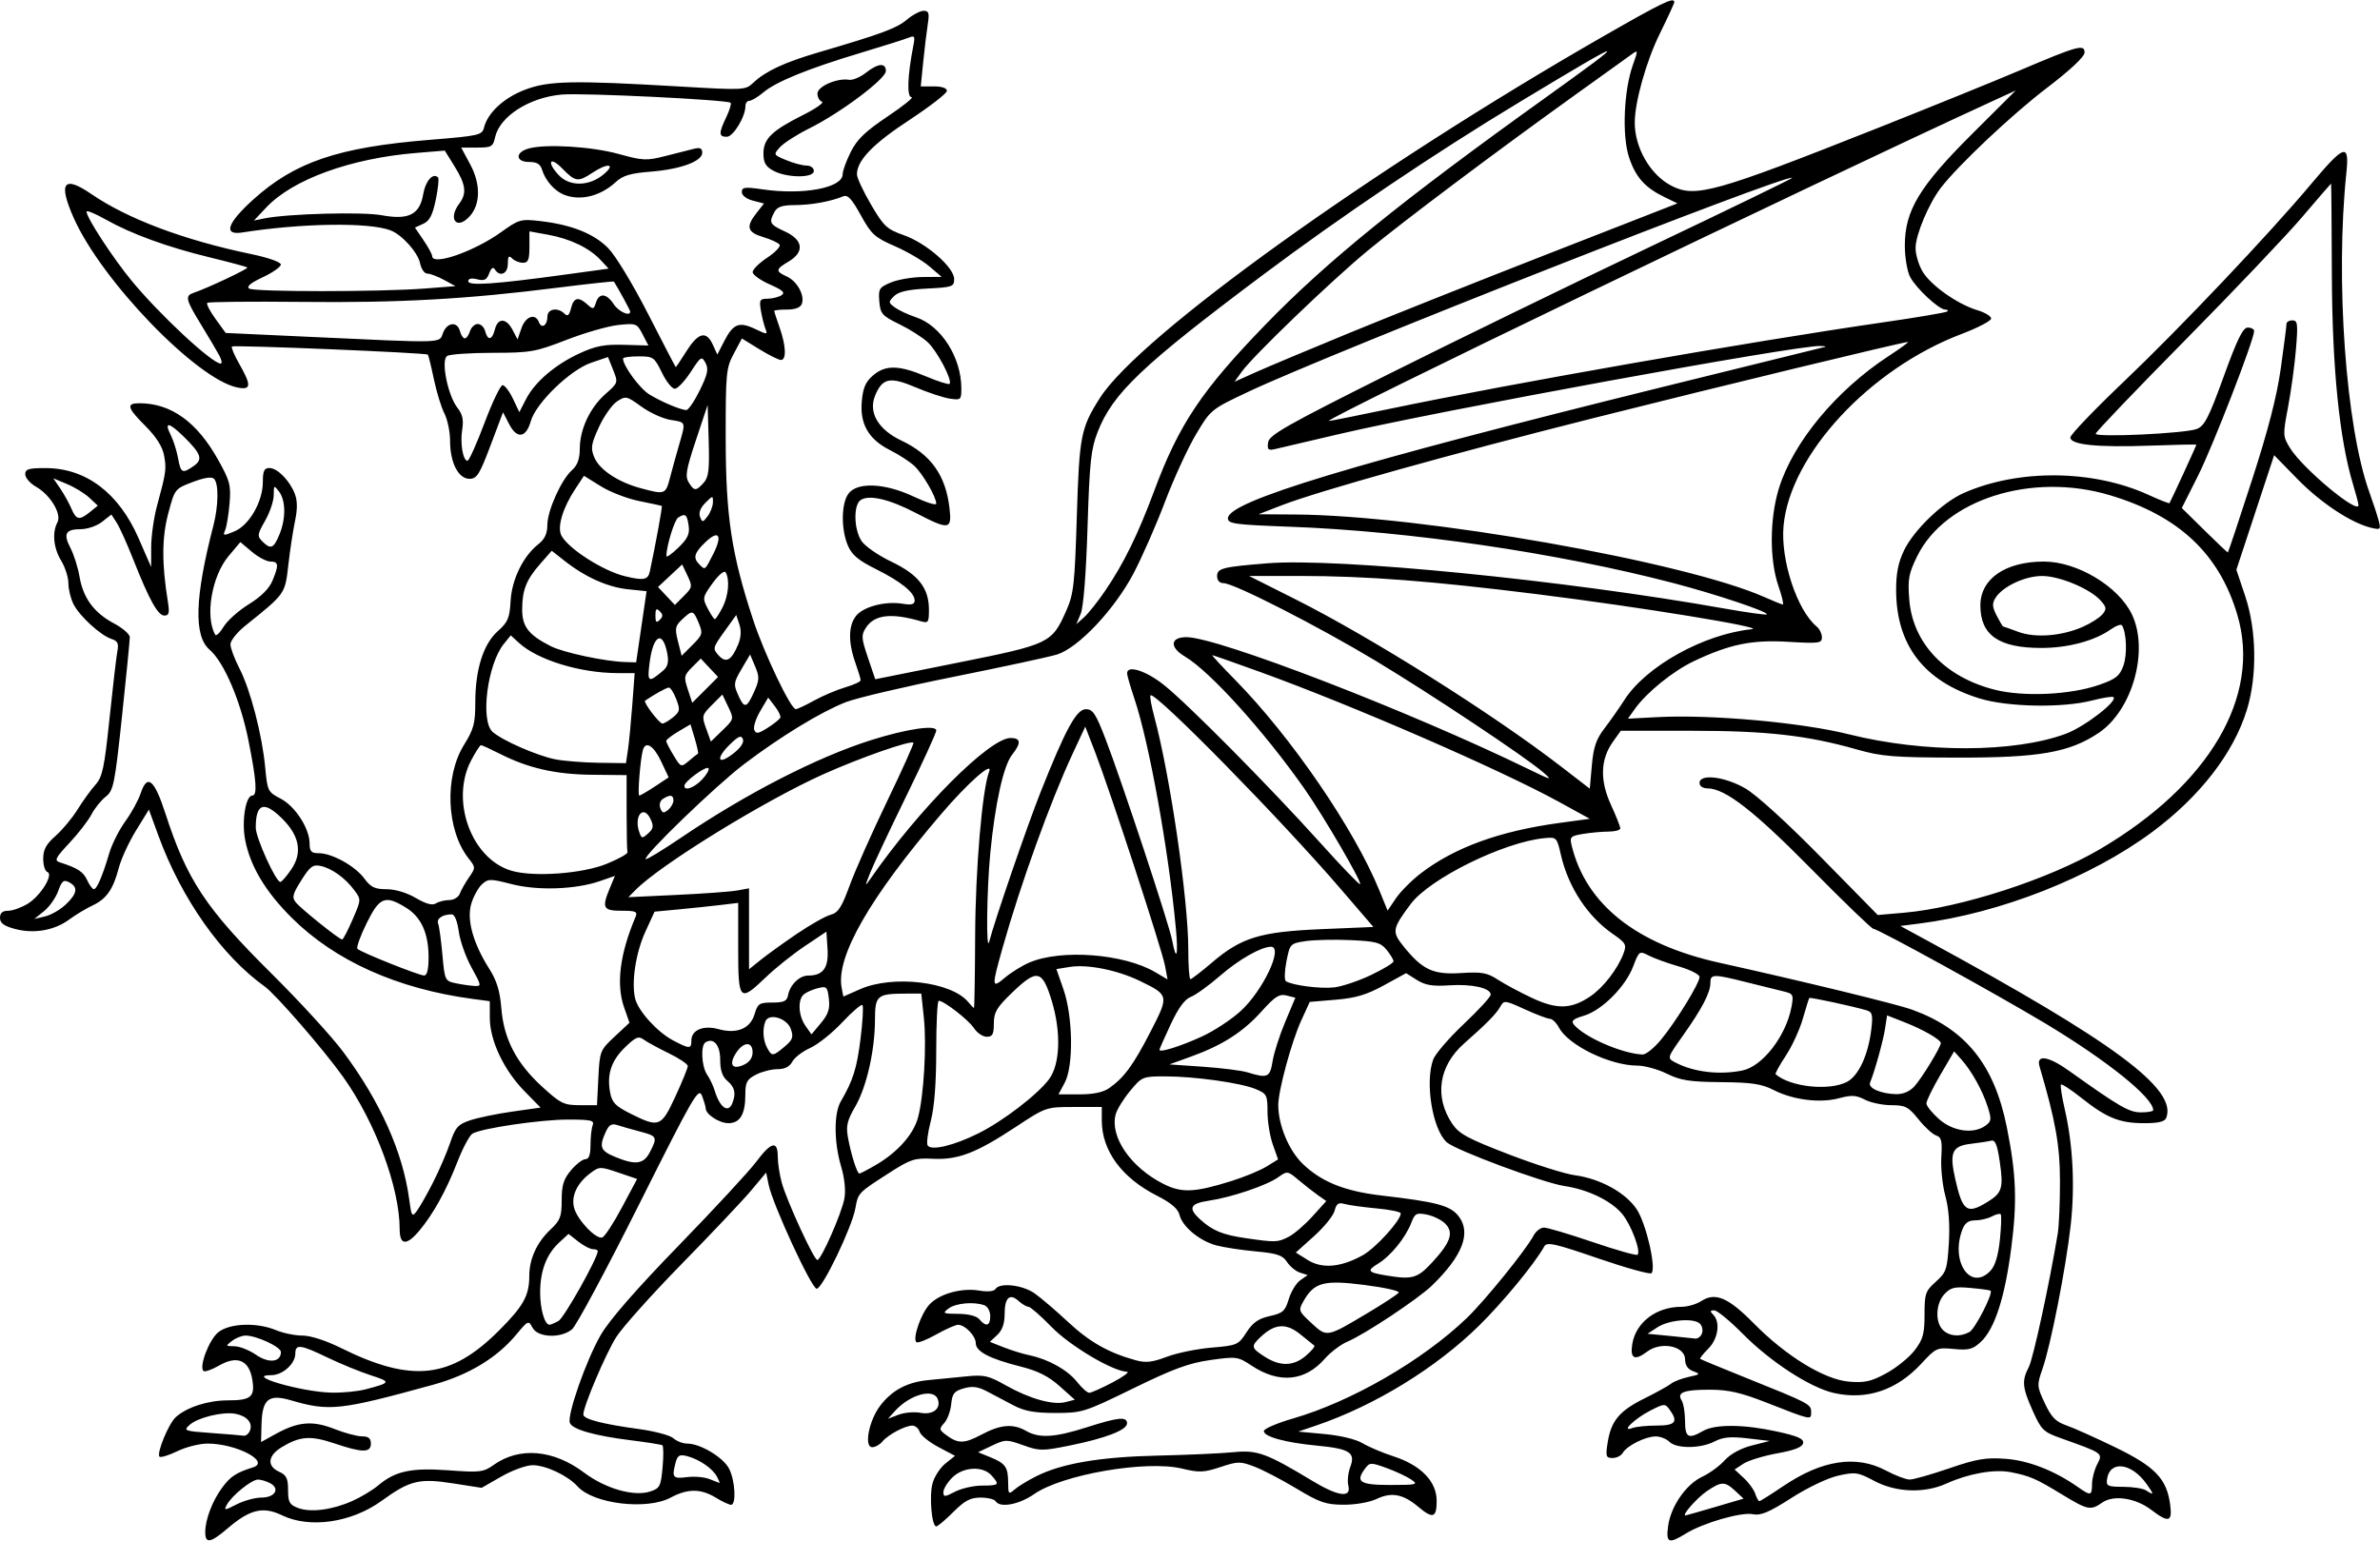 <?xml version="1.0" encoding="UTF-8"?>
<svg version="1.1" viewBox="0 0 620.33 401.67" xmlns="http://www.w3.org/2000/svg">
<path d="m53.493 399.46c0-3.323 1.86-8.215 4.449-11.701 2.136-2.876 3.645-3.864 7.97-5.22 4.705-1.476-4.308-6.212-11.821-6.212-2.068 0-5.604 0.893-7.859 1.984-2.255 1.091-4.349 1.734-4.655 1.429-0.836-0.836 2.361-8.6 4.241-10.301 2.864-2.592 8.387-4.374 13.557-4.374 6.064 0 7.121-0.895 6.387-5.409-0.823-5.065-3.922-6.392-8.616-3.69-1.94 1.116-3.794 1.763-4.121 1.436-1.196-1.196 1.522-8.246 3.902-10.118 2.985-2.348 10.049-2.593 15.011-0.52 1.853 0.774 4.95 1.408 6.882 1.408 2.111 0 6.092 1.279 9.974 3.204 18.551 9.199 28.651 8.096 41.25-4.503 6.413-6.413 7.911-9.117 7.911-14.277 0-4.396 1.983-8.728 5.515-12.05 2.558-2.406 2.931-3.381 2.931-7.67 0-3.917 0.493-5.5 2.43-7.801 1.336-1.588 3.026-2.887 3.754-2.887 0.915 0 1.324-1.137 1.324-3.677 0-2.022 0.256-4.345 0.57-5.162 0.488-1.272-0.434-1.484-6.446-1.484-7.117 0-22.339 2.231-24.865 3.645-0.76 0.425-2.547 3.769-3.972 7.431-2.91 7.48-6.321 13.635-9.939 17.934-3.303 3.925-5.087 3.775-5.087-0.426 0-10.847-6.324-27.891-14.731-39.699-5.028-7.062-17.547-21.501-20.432-23.565-11.239-8.042-21.705-22.884-27.696-39.275l-2.505-6.854-3.355 5.447c-1.845 2.996-3.854 7.347-4.464 9.67-1.489 5.669-3.217 8.159-6.84 9.857-1.667 0.781-4.414 2.437-6.104 3.68-3.886 2.859-9.23 3.78-14.184 2.446-2.855-0.769-3.86-1.518-3.86-2.88 0-1.282 0.641-1.842 2.112-1.844 1.161-2e-3 3.464-0.828 5.116-1.835 3.366-2.052 6.842-7.705 5.097-8.287-0.584-0.195-1.062-1.753-1.062-3.463 0-2.366 0.769-3.784 3.218-5.934 1.77-1.554 4.354-4.659 5.744-6.901 1.389-2.242 3.479-5.132 4.643-6.422 1.831-2.029 2.329-4.374 3.684-17.362 0.862-8.259 1.784-16.14 2.05-17.515 0.379-1.96 0.053-2.636-1.512-3.133-2.798-0.888-8.277-5.874-9.897-9.007-0.748-1.446-1.36-3.907-1.36-5.469 0-1.562-0.843-4.222-1.873-5.912-2.016-3.306-2.418-7.353-0.995-10.012 1.169-2.184-1.82-7.159-5.591-9.304-1.534-0.873-2.793-2.326-2.796-3.23-0.005-1.377 0.867-1.639 5.39-1.622 10.484 0.04 19.008 6.5 24.165 18.315l3.262 7.473 0.011-5.199c0.006-2.86 0.696-7.716 1.532-10.792 2.371-8.721 2.488-9.571 1.813-13.171-0.417-2.225-2.058-4.804-4.799-7.546-4.836-4.836-5.143-5.995-1.584-5.987 8.22 0.017 14.967 4.867 20.477 14.72 3.091 5.527 3.386 6.655 2.986 11.423-0.244 2.91-0.758 6.028-1.143 6.929-0.646 1.515-0.462 1.539 2.45 0.317 3.862-1.621 7.372-7.761 7.372-12.896 0-2.866 0.352-3.606 1.713-3.606 2.087 0 5.323 3.309 6.644 6.795 0.665 1.755 0.673 3.99 0.026 7.039-0.522 2.457-1.306 7.614-1.744 11.461-0.863 7.585-0.741 7.412-11.217 15.817-2.127 1.707-3.868 3.885-3.868 4.84s1.053 3.782 2.34 6.282c2.873 5.579 5.93 17.333 6.72 25.832 0.569 6.124 0.711 6.413 3.977 8.099 3.803 1.963 7.571 7.754 7.594 11.671 0.013 2.134 0.428 2.581 2.399 2.581 3.452 0 9.444 3.326 11.848 6.577 1.7 2.299 2.752 2.808 5.806 2.808 2.256 0 5.266 0.901 7.619 2.279 2.66 1.559 4.318 2.008 5.244 1.422 0.745-0.471 2.318-0.864 3.496-0.872 1.178-8e-3 2.408-0.753 2.733-1.657 0.326-0.903 1.398-2.805 2.383-4.226 1.766-2.549 1.765-2.615-0.095-4.98-5.793-7.364-6.351-21.287-1.185-29.596 2.536-4.079 2.939-5.596 2.939-11.064 0-8.599 2.094-15.226 5.876-18.59 2.621-2.332 3.079-3.411 3.324-7.831 0.313-5.637 3.271-11.703 7.223-14.812 1.665-1.31 2.349-2.761 2.356-4.996 0.011-3.774 3.627-11.831 6.427-14.322 1.427-1.269 2.016-2.903 2.031-5.631 0.027-5.088 2.676-10.697 6.732-14.259 3.259-2.861 3.28-2.928 1.956-6.246l-1.338-3.354-4.389 1.492c-5.465 1.858-14.398 10.509-15.731 15.233-1.236 4.381-3.604 4.709-5.636 0.78l-1.602-3.098-3.269 8.67c-2.841 7.537-3.556 8.67-5.467 8.67-2.899 0-5.062-4.21-5.062-9.854 0-2.374-0.663-5.599-1.474-7.166-0.811-1.567-2.049-5.601-2.753-8.963-0.703-3.362-1.413-6.238-1.576-6.391-0.524-0.491-50.605-2.564-51.055-2.114-0.238 0.238 0.627 2.289 1.923 4.556 3.206 5.608 3.106 6.849-0.494 6.129-10.594-2.119-35.45-27.884-42.687-44.246-4.057-9.173-2.612-11.14 4.567-6.216 9.505 6.519 24.18 12.037 41.697 15.679 4.434 0.922 7.742 2.085 7.742 2.721 0 0.611-2.119 2.104-4.71 3.317-3.192 1.495-4.326 2.449-3.519 2.962 1.4 0.889 34.234 0.874 45.768-0.021l7.977-0.619-3.003-1.634c-1.652-0.899-3.605-1.634-4.34-1.634-0.735 0-1.573-1.182-1.862-2.626-0.577-2.885-4.704-7.496-7.747-8.657-5.596-2.134-23.115-1.877-38.651 0.565-4.979 0.783-3.923-2.411 2.815-8.516 10.882-9.859 22.179-13.694 46.05-15.635 12.95-1.053 13.682-1.219 14.185-3.226 0.967-3.851 5.184-7.74 10.659-9.831 6.168-2.354 12.347-2.485 40.309-0.852 16.868 0.985 17.152 0.97 19.239-1.002 3.154-2.98 8.116-5.295 16.831-7.852 16.534-4.851 20.484-6.311 23.153-8.557 1.518-1.277 3.491-2.322 4.386-2.322 1.352 0 1.534 0.594 1.076 3.519-0.303 1.936-0.838 6.37-1.188 9.854l-0.637 6.335h3.414c2.115 0 3.408 0.447 3.398 1.173-9e-3 0.645-4.444 4.081-9.856 7.635-9.465 6.216-13.589 10.505-13.589 14.132 0 0.881 1.649 4.421 3.666 7.866 3.327 5.685 4.117 6.423 8.549 7.981 5.856 2.059 13.125 8.394 13.125 11.438 0 1.986-0.458 2.147-7.022 2.479-5.037 0.254-7.479 0.811-8.638 1.97-1.529 1.529-1.517 1.688 0.219 2.959 1.009 0.739 3.453 1.878 5.431 2.531 6.572 2.171 11.87 10.434 11.883 18.536 5e-3 3.027-0.116 3.134-3.045 2.689-1.677-0.255-5.688-1.584-8.911-2.954-6.651-2.826-8.618-2.422-10.515 2.159-1.822 4.398 0.788 8.869 6.853 11.742 7.673 3.635 11.512 9.005 12.52 17.516 0.685 5.781-0.036 5.889-8.816 1.324-6.894-3.585-12.134-4.803-14.336-3.333-1.903 1.27-1.772 7.618 0.22 10.658 0.884 1.349 4.385 3.778 7.782 5.399 7.044 3.362 9.799 6.88 9.804 12.522 3e-3 3.32-0.176 3.576-2.108 3.014-7.681-2.238-12.082-1.73-14.296 1.648-1.281 1.955-1.234 2.699 0.494 7.816l1.91 5.655 21.48-4.311c24.059-4.829 24.529-5.054 28.306-13.554 1.934-4.352 2.209-6.803 2.753-24.543 0.647-21.092 1.043-23.119 6.055-30.97 10.324-16.172 70.86-59.649 131.3-94.302 15.314-8.78 18.373-10.251 18.373-8.839 0 0.309-1.697 4.004-3.771 8.212-3.519 7.14-6.505 17.719-6.531 23.136-0.031 6.614 4.049 13.675 9.544 16.517 6.223 3.218 11.339 1.787 53.729-15.025 13.907-5.516 30.657-12.313 37.22-15.106 15.008-6.385 16.814-6.876 16.738-4.553-0.035 1.077-3.797 4.595-9.838 9.198-9.042 6.89-23.056 20.096-27.611 26.02-3.138 4.081-6.584 12.278-6.593 15.686-5e-3 1.746 0.852 4.567 1.905 6.271 2.229 3.606 9.121 8.431 14.23 9.962 1.96 0.587 3.564 1.562 3.564 2.166 0 0.604-3.501 2.428-7.779 4.053-23.887 9.074-44.628 31.449-46.326 49.977-0.815 8.888 3.494 21.994 8.632 26.258 0.751 0.623 1.365 1.892 1.365 2.82 0 1.54-0.76 1.641-8.712 1.167-9.549-0.57-15.286 0.604-24.665 5.044-5.39 2.552-12.314 8.151-15.347 12.41l-1.838 2.581 7.753-0.407c13.932-0.731 37.533 1.396 49.916 4.498 19.511 4.889 43.168 4.815 56.511-0.177 4.839-1.81 13.47-8.443 12.391-9.522-0.256-0.256-2.773 0.134-5.595 0.866-7.665 1.988-22.011 1.727-29.335-0.535-14.445-4.462-21.69-13.852-21.738-28.174-0.015-4.447 0.554-7.294 2.089-10.466 2.564-5.297 10.039-12.484 15.494-14.897 14.308-6.329 33.777-6.134 48.23 0.483 2.874 1.316 5.32 2.28 5.437 2.144 0.258-0.303 7.01-14.984 7.01-15.243 0-0.101-5.447 0.013-12.103 0.253-13.766 0.497-20.743-0.222-20.743-2.138 0-0.704 6.229-7.212 13.843-14.464 14.75-14.049 37.993-38.577 49.004-51.712 8.551-10.2 9.912-10.637 9.106-2.921-2.921 27.951-0.17 66.319 5.979 83.368 1.076 2.983 2.202 6.436 2.502 7.672 0.505 2.079 0.343 2.197-2.17 1.571-5.205-1.297-13.081-6.531-19.094-12.69l-6.054-6.201-9.846 29.877 2.296 6.84c2.985 8.892 3.16 20.878 0.433 29.706-3.474 11.248-12.207 22.537-24.531 31.713-16.008 11.918-39.713 21.265-60.751 23.953l-5.029 0.643 6.906 3.753c48.822 26.533 65.289 38.737 62.406 46.249-0.392 1.02-1.983 1.41-5.762 1.41-6.374 0-9.764-1.358-16.263-6.516-2.751-2.183-5.188-3.784-5.415-3.557-0.227 0.227 0.212 3.114 0.976 6.416 2.151 9.299 2.697 20.124 1.534 30.404-1.266 11.192-5.176 31.086-7.327 37.274-1.492 4.292-1.473 4.567 0.6 8.993 1.698 3.626 2.845 4.809 5.571 5.75 1.888 0.652 7.656 3.237 12.817 5.745 10.381 5.045 13.379 8.174 14.282 14.912 0.612 4.564-0.384 4.844-4.925 1.381-4.08-3.112-9.82-3.968-12.766-1.905-3.036 2.126-3.781 1.979-10.417-2.06-6.913-4.207-8.388-4.852-13.39-5.85-4.274-0.853-11.041 0.335-16.795 2.948-5.746 2.61-13.145 2.347-18.808-0.668-4.293-2.285-4.954-2.383-9.412-1.385-2.743 0.614-7.968 3.106-12.211 5.824-5.842 3.743-7.973 4.64-10.04 4.227-3.027-0.605-12.937 2.255-17.455 5.038-4.506 2.776-5.23 2.475-4.639-1.928 0.689-5.136 4.667-10.9 8.883-12.868 1.897-0.886 4.536-2.814 5.863-4.285 1.496-1.658 4.184-3.126 7.074-3.864l4.661-1.189-5.758-0.674c-4.437-0.519-6.418-0.333-8.634 0.814-3.637 1.881-9.907 1.923-11.751 0.08-0.774-0.774-2.388-1.405-3.586-1.402-2.654 8e-3 -7.533 2.448-8.559 4.283-0.413 0.738-1.612 1.342-2.664 1.342-1.722 0-1.851-0.397-1.291-3.989 0.887-5.685 3.043-8.287 9.536-11.507 3.134-1.554 6.286-3.3 7.003-3.88 0.717-0.58 2.782-1.371 4.589-1.758 3.032-0.65 3.122-0.764 1.173-1.486-1.395-0.516-2.112-1.555-2.112-3.058 0-3.521-6.249-4.806-9.909-2.037-3.235 2.447-4.475 1.817-3.862-1.964 0.923-5.689 6.259-9.738 12.835-9.738 1.583 0 3.902-0.671 5.154-1.491 3.634-2.381 7.018-0.944 13.677 5.809 8.431 8.549 18.421 14.664 24.825 15.196 4.123 0.342 5.765-0.028 9.746-2.195 2.634-1.433 5.948-4.122 7.365-5.974 2.184-2.854 2.577-4.274 2.577-9.309 0-5.473 0.232-6.148 2.942-8.571 2.721-2.433 2.976-3.185 3.393-10.013 0.297-4.866-0.015-9.083-0.914-12.368-0.751-2.742-1.222-7.287-1.047-10.101 0.263-4.231 0.032-5.207-1.333-5.639-0.908-0.287-2.985-2.182-4.615-4.211-2.636-3.28-3.419-3.688-7.076-3.688-2.262 0-5.366-0.648-6.897-1.44-2.28-1.179-3.499-1.247-6.734-0.376-4.947 1.332-11.985 0.452-17.037-2.131-3.142-1.606-5.67-1.986-13.706-2.061-8.203-0.076-10.572-0.445-14.139-2.203-2.357-1.161-5.826-2.112-7.71-2.112-7.065 0-17.926-5.262-20.399-9.885-0.682-1.274-1.75-2.316-2.375-2.316-0.625 0-3.566-1.113-6.537-2.473-5.204-2.382-5.438-2.408-6.385-0.704-1.038 1.866-3.545 4.42-9.444 9.618-6.629 5.842-7.817 13.907-3.084 20.931 1.771 2.628 4.046 3.86 14.682 7.949 6.922 2.662 14.673 5.116 17.225 5.455 6.627 0.879 13.303 4.549 16.178 8.894 2.453 3.706 5.142 15.351 3.845 16.648-0.376 0.376-6.637-1.362-13.914-3.862-11.32-3.889-13.345-4.34-14.027-3.122-2.534 4.528-10.609 14.347-16.921 20.576-11.233 11.084-27.261 20.924-42.546 26.12l-4.666 1.586 6.936 0.645c4.055 0.377 8.137 1.367 9.827 2.385 1.591 0.957 5.215 2.493 8.053 3.412 7.156 2.318 11.262 6.549 11.262 11.604 0 4.47-0.977 4.771-4.864 1.501-3.879-3.264-6.92-3.831-10.752-2.003-1.835 0.875-5.523 1.528-8.582 1.519-4.672-0.014-6.264-0.557-12.34-4.211-3.837-2.308-8.766-4.879-10.954-5.715-3.697-1.412-4.324-1.405-8.874 0.107-4.305 1.43-5.514 1.478-10.024 0.396-9.325-2.237-31.158 1.531-38.513 6.646-3.97 2.761-8.935 3.676-10.061 1.855-0.319-0.516-2.083-0.938-3.92-0.938-2.645 0-4.121 0.781-7.094 3.754-2.065 2.065-4.069 3.754-4.454 3.754-1.206 0-1.87-8.072-0.933-11.34 0.492-1.715 2.004-4.003 3.361-5.085l2.467-1.967-4.342-2.3c-2.388-1.265-4.578-3.039-4.865-3.942-0.288-0.903-1.149-1.642-1.914-1.642-1.888 0-6.321 2.36-7.816 4.161-0.671 0.808-1.857 1.47-2.636 1.47-2.213 0-0.879-6.95 2.079-10.829 3.093-4.055 7.086-6.165 12.634-6.676 2.362-0.217 6.705-0.642 9.65-0.943 4.779-0.489 5.899-0.241 10.408 2.304 6.21 3.505 12.311 5.227 15.567 4.394l2.455-0.628-3.978-3.549c-2.905-2.592-5.66-3.971-10.219-5.117-7.971-2.002-11.612-3.9-11.612-6.052 0-1.91-2.792-4.814-4.628-4.814-0.658 0-3.24 1.149-5.74 2.554-2.499 1.405-4.809 2.289-5.134 1.965-1.016-1.016 1.25-7.498 3.436-9.824 2.625-2.794 8.384-4.391 13.014-3.609 2.155 0.364 3.796 0.205 4.173-0.405 1.081-1.75 7.007-1.108 10.168 1.1 1.657 1.158 5.614 4.535 8.794 7.505 5.567 5.2 10.515 8 17.588 9.953 2.646 0.73 4.317 0.547 8.101-0.891 2.622-0.996 7.879-2.075 11.681-2.396 6.665-0.563 6.992-0.706 9.097-3.972 1.662-2.578 3.112-3.594 6.071-4.251 3.418-0.759 4.016-1.293 4.955-4.424 0.587-1.958 1.936-4.169 2.998-4.913l1.931-1.353-1.984-0.63c-1.091-0.346-2.615-1.593-3.387-2.772-1.166-1.78-2.55-2.249-8.187-2.772-3.731-0.346-8.348-1.051-10.26-1.565-4.36-1.173-8.806-4.849-9.576-7.917-0.415-1.652-2.175-3.151-5.968-5.079-9.115-4.635-14.293-11.709-14.297-19.533l-2e-3 -3.549h-7.271c-7.254 0-7.29 0.012-15.248 5.257-10.281 6.775-14.977 8.57-21.556 8.24-4.708-0.236-5.758 0.104-11.291 3.66-8.195 5.267-8.118 5.186-8.868 9.282-0.922 5.035-8.586 20.958-10.077 20.937-1.338-0.019-11.447-21.906-12.516-27.096l-0.655-3.183-3.839 4.59c-2.112 2.525-10.249 11.136-18.084 19.137-7.835 8.001-15.566 16.64-17.18 19.199-2.731 4.329-8.552 18.045-8.552 20.151 0 1.187 5.024 2.498 14.489 3.78 4.098 0.555 8.143 1.636 8.989 2.402 0.846 0.766 2.472 1.393 3.614 1.393 3.403 0 9.368 3.576 10.896 6.532 1.59 3.074 1.934 9.422 0.511 9.422-0.504 0-2.299-0.843-3.989-1.873-3.898-2.377-7.314-2.378-11.743-4e-3 -6.21 3.328-20.126 1.661-24.257-2.906-2.578-2.851-8.274-5.54-11.733-5.54-1.635 0-5.293 1.327-8.128 2.949l-5.154 2.949-7.629-1.185c-8.651-1.344-11.109-0.734-18.438 4.576-7.856 5.691-18.724 7.271-25.951 3.773-4.937-2.39-8.373-1.568-14.165 3.39-4.467 3.824-5.853 4.072-5.853 1.051zm393.57-6.606 7.385-2.169-2.165-2.017c-2.72-2.534-3.609-2.522-7.442 0.094-2.59 1.768-6.659 6.418-5.511 6.298 0.192-0.02 3.672-1.013 7.734-2.206zm-378.92-2.45c3.523 0 4.933-2.317 2.275-3.74-0.979-0.524-2.409-0.953-3.178-0.953-1.656 0-6.839 4.193-8.103 6.555-0.829 1.549-0.657 1.542 2.566-0.101 1.9-0.969 4.798-1.761 6.44-1.761zm23.635 0.915c2.258-0.999 5.327-2.844 6.82-4.1 4.453-3.747 8.613-4.633 18.395-3.914 8.098 0.594 9.012 0.484 11.664-1.404 6.706-4.775 15.559-4.029 23.564 1.986 5.613 4.217 13.037 6.332 17.285 4.923 2.478-0.822 2.75-1.359 3.195-6.3 0.268-2.971 0.239-5.554-0.063-5.741s-4.035-0.777-8.294-1.311c-9.457-1.186-15.155-2.816-15.81-4.523-0.776-2.022 4.28-16.418 8.053-22.933 2.25-3.885 9.229-11.891 20.32-23.311 9.291-9.567 18.371-19.375 20.177-21.797 3.898-5.226 5.629-5.659 5.636-1.411 3e-3 1.677 0.467 4.739 1.031 6.804 1.296 4.742 8.398 20.177 9.284 20.177 1 0 6.36-12.189 7.057-16.048 0.376-2.08 0.039-5.301-0.876-8.382-1.851-6.232-1.891-13.775-0.089-16.863 3.224-5.526 4.206-8.642 5.171-16.406 0.562-4.524 0.783-8.464 0.492-8.756s-2.665 1.743-5.273 4.521c-2.608 2.778-6.366 5.778-8.35 6.667-1.984 0.888-4.079 2.496-4.655 3.572-0.706 1.319-1.969 1.957-3.876 1.957-1.556 0-4.075 0.644-5.598 1.432-2.373 1.227-2.769 1.974-2.769 5.223 0 5.104-1.38 7.422-4.417 7.422-2.368 0-5.906-2.3-5.906-3.838 0-0.403-0.433-1.872-0.963-3.265-0.893-2.349-2.093-0.28-16.432 28.328-8.508 16.974-16.356 31.6-17.441 32.504-2.906 2.421-8.911 2.193-10.293-0.389-1.062-1.985-1.159-1.945-4.216 1.735-5.081 6.117-12.426 10.56-21.662 13.102-24.384 6.711-27.069 7.005-37.157 4.06-5.778-1.687-7.443-0.307-7.617 6.314l-0.12 4.583 3.754-2.079c5.862-3.247 9.654-3.581 15.317-1.349 2.712 1.069 5.97 1.943 7.242 1.943 1.686 0 2.312 0.508 2.312 1.877 0 2.433-2.196 2.422-9.53-0.049-6.205-2.09-8.979-1.887-13.735 1.005-3.606 2.193-3.89 4.912-0.666 6.381 1.925 0.877 2.346 1.733 2.346 4.765 0 3.167 0.369 3.837 2.581 4.68 3.272 1.248 8.844 0.541 14.114-1.79zm372.98-3.868c10.083-6.848 19.058-8.215 26.815-4.086 2.424 1.29 5.205 2.346 6.18 2.346 0.975 0 5.609-1.317 10.298-2.927 7.157-2.457 9.509-2.856 14.658-2.485 6.02 0.434 12.834 3.099 18.947 7.409 3.273 2.308 3.608 2.232 3.615-0.824 3e-3 -1.419 0.614-3.746 1.357-5.17 1.514-2.901 1.609-2.833-9.52-6.799-4.498-1.603-5.058-2.148-7.273-7.084-2.755-6.139-2.912-7.863-1.042-11.448 1.131-2.169 5.391-21.816 7.543-34.797 0.328-1.976 0.59-8.1 0.583-13.608-0.012-9.384-1.152-15.793-5.327-29.958-0.947-3.212 2.273-2.734 7.706 1.143 13.162 9.393 15.639 10.823 18.744 10.823 1.748 0 3.178-0.252 3.178-0.559 0-3.291-11.993-12.938-28.154-22.647-12.694-7.626-43.633-24.657-44.792-24.657-0.442 0-7.684-6.98-16.095-15.512-14.975-15.192-22.52-21.061-27.096-21.08-1.247-6e-3 -2.112-0.585-2.112-1.417 0-2.46 6.501-1.698 11.89 1.392 2.905 1.666 10.813 8.851 19.708 17.907l14.857 15.125 6.889-0.601c14.716-1.284 37.664-8.722 50.934-16.511 28.566-16.766 42.155-39.839 35.934-61.016-4.697-15.99-15.224-25.908-33.226-31.303-20.377-6.107-42.997 1.059-50.271 15.925-2.209 4.515-2.473 5.973-2.045 11.301 0.911 11.353 9.306 20.197 22.284 23.477 7.556 1.909 19.738 1.34 27.216-1.271 4.355-1.521 5.341-2.304 6.312-5.007 1.029-2.867 0.832-8.553-0.363-10.487-0.247-0.4-1.582 0.074-2.965 1.055-4.185 2.967-11.131 4.82-18.063 4.82-11.097 0-15.891-3.341-15.891-11.074 0-6.945 6.483-11.431 16.54-11.445 8.652-0.012 19.395 6.411 22.927 13.708 4.563 9.426 0.191 25.065-8.66 30.981-7.62 5.093-15.477 6.459-36.907 6.416-16.454-0.033-19.666-0.293-26.033-2.106-12.966-3.692-23.498-4.887-43.116-4.891l-18.471-4e-3 -2.066 2.901c-3.248 4.561-3.421 10.02-0.52 16.358 1.352 2.953 2.458 5.74 2.458 6.193s-1.373 0.83-3.05 0.835c-1.677 6e-3 -4.664 0.277-6.638 0.603-3.301 0.545-3.54 0.788-2.991 3.04 3.74 15.349 16.845 25.749 38.487 30.545 21.607 4.788 46.149 10.762 50.178 12.214 14.001 5.045 21.473 14.3 24.759 30.667 2.465 12.275 2.724 19.431 1.146 31.564-1.681 12.919-4.327 21.058-7.938 24.411-2.083 1.934-3.138 2.211-7.009 1.841-4.403-0.421-4.686-0.295-8.404 3.738-6.458 7.006-14.288 9.655-22.86 7.734-6.145-1.377-16.537-8.121-23.746-15.409-3.34-3.377-6.698-6.14-7.461-6.14-1.079 0-1.138 0.25-0.262 1.126 1.929 1.929 1.3 6.293-1.277 8.87-1.322 1.322-2.272 2.519-2.112 2.661 0.16 0.142 5.57 2.379 12.022 4.972 16.528 6.642 16.893 6.834 16.893 8.909 0 2.125 0.252 2.179-11.731-2.518-6.552-2.568-9.814-3.315-14.546-3.328-6.872-0.019-8.797 0.701-7.473 2.795 0.481 0.761 0.881 3.178 0.889 5.372 0.016 4.348 0.833 4.795 4.707 2.581 3.153-1.802 10.622-1.743 19.251 0.153 5.471 1.202 7.039 1.901 6.82 3.04-0.198 1.03-2.252 1.835-6.758 2.652-3.56 0.645-7.515 1.856-8.788 2.69l-2.315 1.517 2.392 2.218c1.315 1.22 2.664 3.076 2.997 4.124s0.811 1.906 1.062 1.906c0.252 0 3.036-1.751 6.187-3.891zm-208.78-0.171c4.454-6e-3 4.65-0.221 2.435-2.668-2.287-2.527-7.4-2.233-10.22 0.587-1.267 1.267-2.304 2.967-2.304 3.778 0 1.318 0.324 1.306 3.05-0.109 1.677-0.871 4.845-1.586 7.039-1.588zm14.057-2.407c6.71-3.373 16.62-5.064 31.694-5.408 7.742-0.176 16.641-0.578 19.775-0.892 6.2-0.622 8.544 0.234 20.683 7.554 6.613 3.987 10.06 4.431 9.247 1.189-0.297-1.181-0.069-3.386 0.507-4.899 1.424-3.745-0.14-4.745-8.7-5.56-8.207-0.781-13.827-2.322-13.827-3.79 0-0.596 3.41-2.069 7.578-3.274 15.218-4.397 33.791-15.128 45.301-26.174 4.723-4.532 15.476-17.81 17.405-21.491 0.609-1.161 1.831-2.112 2.717-2.112s6.625 1.707 12.754 3.793c6.129 2.086 11.369 3.567 11.645 3.291 0.932-0.932-1.708-7.917-4.041-10.689-2.876-3.418-8.929-6.329-15.036-7.232-5.424-0.802-28.314-9.315-30.639-11.395-3.719-3.327-5.736-15.597-3.547-21.58 0.531-1.453 4.121-5.619 7.977-9.258s7.011-7.082 7.011-7.651c0-1.733-4.853-2.826-10.792-2.431-4.366 0.29-6.263-0.024-8.446-1.398l-2.815-1.773-5.798 3.179c-4.481 2.457-7.332 3.308-12.554 3.746l-6.756 0.566-2.227 4.865c-2.514 5.492-5.981 18.267-5.981 22.038 0 5.156 2.732 11.758 6.306 15.241 4.879 4.754 10.98 7.215 20.669 8.338 14.29 1.656 17.846 2.605 19.996 5.338 3.402 4.326 1.109 10.354-6.891 18.11-3.592 3.483-17.572 12.766-22.029 14.628-1.739 0.726-4.421 2.756-5.961 4.509-5.155 5.871-11.884 6.491-19.041 1.754-3.577-2.367-3.925-2.414-10.724-1.46-5.6 0.786-9.688 2.287-20.132 7.394-12.705 6.212-13.324 6.408-20.261 6.408-5.454 0-8.049-0.469-10.91-1.972-2.065-1.085-5.165-2.718-6.889-3.631-2.388-1.263-3.842-1.457-6.1-0.814-2.497 0.711-3.013 1.359-3.273 4.1-0.169 1.79-0.98 4.001-1.801 4.912-1.372 1.522-1.347 1.769 0.308 3.025 3.222 2.447 4.804 2.453 9.343 0.04 5.022-2.67 8.252-2.938 11.697-0.968 3.407 1.948 7.428 1.71 15.684-0.926 8.371-2.673 10.594-2.894 10.594-1.052 0 1.727-5.543 3.87-14.926 5.771-7.159 1.45-7.909 1.446-12.137-0.074-4.306-1.548-4.668-1.544-8.136 0.102l-3.629 1.722 3.225 1.314c3.936 1.603 4.6 2.562 4.619 6.663 0.013 2.967 0.132 3.092 1.657 1.752 0.903-0.794 3.428-2.341 5.61-3.439zm289.45 1.977c-3.931-5.521-9.562-6.22-10.297-1.278-0.271 1.823 0.132 2.017 4.223 2.03 2.488 8e-3 5.157 0.424 5.931 0.924 2.143 1.385 2.163 1.16 0.143-1.676zm-191.65-1.139c-1.13-0.774-4.007-2.122-6.393-2.995-4.009-1.467-4.427-1.471-5.511-0.055-2.781 3.633-1.597 4.458 6.393 4.458 7.013 0 7.416-0.103 5.511-1.408zm-180.99-0.806c-1.134-2.119-4.685-4.534-7.823-5.322-1.879-0.472-2.427-0.169-2.9 1.6-1.07 3.995-0.788 4.372 2.91 3.894 1.936-0.25 4.575-0.026 5.865 0.499 1.29 0.525 2.467 0.981 2.614 1.014 0.147 0.033-0.152-0.725-0.666-1.685zm-121.69-11.983c0.765-1.994-0.784-3.782-3.771-4.353-3.269-0.625-9.813 0.954-11.957 2.884-1.677 1.51-1.401 1.614 5.617 2.12 4.059 0.292 7.863 0.609 8.453 0.704 0.59 0.095 1.336-0.515 1.659-1.355zm366.64-1.289c4.903 0 5.698-0.977 3.378-4.149-1.188-1.624-1.39-1.615-4.99 0.221-4.123 2.104-7.908 5.768-4.723 4.573 0.946-0.355 3.796-0.645 6.335-0.645zm-191.9-3.329c3.302 0.62 5.468-1.103 4.513-3.591-1.104-2.876-7.274-1.148-11.135 3.119l-1.83 2.022 2.761-1.05c1.518-0.577 4.079-0.802 5.691-0.5zm-144.62-6.112c6.647-1.743 6.722-1.939 1.408-3.656-2.839-0.917-7.907-2.991-11.262-4.608-7.138-3.44-8.446-3.605-8.446-1.065 0 2.657-3.304 5.631-6.256 5.631-7.207 0 7.778 4.365 15.641 4.556 2.839 0.069 6.851-0.318 8.915-0.859zm194.73-1.821c2.839-1.5 4.516-2.747 3.727-2.771-3.708-0.114-14.826-6.718-19.65-11.67-2.821-2.897-5.533-5.267-6.026-5.267s-1.642-0.675-2.554-1.5c-2.331-2.109-3.652-0.881-3.652 3.395 0 2.483-0.619 4.239-1.924 5.455l-1.924 1.793 3.567 1.414c1.962 0.778 5.045 1.728 6.851 2.112 4.936 1.049 9.867 3.829 12.339 6.957 1.214 1.536 2.63 2.797 3.146 2.801 0.516 4e-3 3.261-1.219 6.1-2.719zm-216.79-7.908c0-1.337-6.351-4.292-9.224-4.292-0.923 0-2.498 0.62-3.5 1.378-1.753 1.326-1.73 1.379 0.62 1.408 1.343 0.016 3.877 1.022 5.631 2.234 3.308 2.287 6.473 1.931 6.473-0.728zm267.18 0.949c1.448-1.246 2.422-2.429 2.164-2.628-0.258-0.199-1.909-1.531-3.668-2.96-3.622-2.942-6.583-2.773-10.175 0.579-2.754 2.57-2.683 2.971 0.938 5.29 4.031 2.582 7.52 2.49 10.74-0.281zm103.2-5.774c0.31-0.809 0.081-1.954-0.51-2.545-1.576-1.576-8.069-1.04-11.068 0.914l-2.6 1.694 5.605 0.546c3.083 0.3 6.146 0.617 6.807 0.704 0.661 0.087 1.456-0.504 1.767-1.313zm-87.224-5.285c4.244-2.53 7.935-4.954 8.202-5.387 0.267-0.433-3.773-1.33-8.979-1.993-10.579-1.348-13.059-0.685-15.856 4.242-1.357 2.391-1.282 2.596 2.079 5.7 4.063 3.752 3.916 3.778 14.553-2.563zm156.92 4.916c1.497-0.801 6.287-10.152 5.532-10.801-0.165-0.142-2.503-0.46-5.196-0.707-4.149-0.381-5.186-0.139-6.804 1.582-2.279 2.426-2.504 7.28-0.434 9.351 1.672 1.672 4.422 1.901 6.902 0.574zm-367.74-2.891c1.469-0.786 10.252-16.415 10.252-18.243 0-0.268-0.577-0.488-1.281-0.488-0.705 0-2.419-0.895-3.809-1.989l-2.528-1.989-2.412 2.223c-3.331 3.07-4.985 7.4-4.985 13.047 0 4.35 1.179 8.415 2.441 8.415 0.274 0 1.319-0.44 2.323-0.977zm112.55-1.269c0-1.235-0.668-2.502-1.484-2.815-2.657-1.02-7.499-0.602-9.363 0.808-1.687 1.276-1.501 1.38 2.521 1.408 2.684 0.018 4.789 0.567 5.511 1.438 1.705 2.054 2.815 1.724 2.815-0.838zm115.21-14.041c4.817-5.226 5.671-7.778 3.371-10.078-0.959-0.959-3.106-2.016-4.771-2.349-2.71-0.542-3.134-0.324-4.05 2.085-1.485 3.905-5.37 8.694-8.692 10.715-3.001 1.825-2.687 2.27 2.168 3.071 6.794 1.122 8.116 0.742 11.974-3.443zm145.53 2.167c1.187-1.274 2.001-3.995 2.421-8.095 0.348-3.397 0.441-6.368 0.206-6.603-0.235-0.235-1.28 0.029-2.323 0.587-1.043 0.558-2.99 1.014-4.327 1.014-1.746 0-2.689 0.678-3.346 2.407-3.195 8.404 2.203 16.234 7.369 10.689zm-163.67-3.99c3.362-1.86 9.925-9.081 9.925-10.92 0-0.401-2.851-0.99-6.335-1.309-3.484-0.319-7.23-0.838-8.325-1.152-1.569-0.451-2.114-0.079-2.576 1.76-0.322 1.283-2.731 4.261-5.353 6.619l-4.767 4.286 3.12 1.949c3.75 2.343 8.604 1.925 14.311-1.232zm-19.286-4.822c1.433-0.741 4.225-3.141 6.206-5.333l3.602-3.986-2.105-1.47c-1.158-0.809-3.437-2.591-5.064-3.96-2.914-2.452-2.994-2.464-5.358-0.78-3.006 2.14-12.173 5.244-18.044 6.11-4.941 0.728-5.533 1.953-2.346 4.856 3.227 2.94 5.842 4.03 11.733 4.893 7.933 1.162 8.529 1.145 11.377-0.328zm-173.79-7.643 3.961-7.433-4.875-1.66c-4.706-1.603-4.957-1.6-7.234 0.091-3.497 2.596-5.106 5.948-4.333 9.028 0.785 3.127 5.713 8.344 7.363 7.794 0.637-0.212 2.94-3.731 5.118-7.819zm-49.244-6.495c1.581-3.097 3.59-7.742 4.464-10.323 1.392-4.108 2.047-4.845 5.262-5.92 2.019-0.675 6.967-1.694 10.994-2.265l7.322-1.037-4.219-4.305c-5.33-5.438-8.995-13.181-9.008-19.028l-9e-3 -4.4-4.458-0.595c-19.567-2.613-35.849-9.906-47.118-21.107-6.913-6.87-10.892-13.536-12.201-20.437-0.922-4.861 0.162-11.469 1.882-11.469 1.36 0 1.085-3.915-1.012-14.399-2.075-10.374-6.373-20.403-10.129-23.634-4.168-3.585-3.858-13.631 0.997-32.353 1.337-5.157 1.417-10.936 0.168-12.185-0.609-0.609-2.52-0.321-5.579 0.841-4.629 1.757-4.662 1.799-6.36 8.198-1.671 6.3-1.695 13.115-0.079 23.089 0.458 2.829 0.278 3.519-0.921 3.519-1.692 0-3.939-4.056-8.142-14.698-1.598-4.046-3.529-8.322-4.29-9.502l-1.385-2.145-2.429 1.911c-1.336 1.051-3.825 1.911-5.532 1.911-4.004 0-4.65 1.188-2.689 4.939 0.874 1.671 1.929 5.022 2.345 7.447 0.959 5.586 3.794 9.429 8.994 12.187 2.25 1.194 4.1 2.805 4.11 3.58 0.01 0.775-0.904 10.061-2.032 20.635-1.903 17.839-2.21 19.351-4.261 20.964-1.216 0.956-2.88 3.034-3.699 4.619-0.819 1.584-3.396 4.919-5.727 7.41-3.708 3.964-4.018 4.6-2.48 5.09 4.603 1.468 6.09 2.437 7.083 4.617 0.591 1.298 1.379 2.36 1.749 2.36 0.787 0 2.256-3.434 4.028-9.416 0.693-2.34 2.574-6.069 4.18-8.286 1.606-2.217 3.405-5.499 3.997-7.293 1.703-5.16 3.564-3.635 6.452 5.287 5.602 17.31 10.525 24.733 27.698 41.762 7.287 7.226 15.668 16.383 18.626 20.347 9.647 12.934 15.581 26.192 17.206 38.444 0.593 4.467 0.749 4.708 1.986 3.06 0.739-0.984 2.637-4.322 4.217-7.419zm405.01 5.153c3.996-2.436 4.373-3.628 3.359-10.608-0.64-4.402-1.18-5.723-2.235-5.461-0.765 0.19-3.192 0.563-5.392 0.827-4.782 0.575-5.521 2.252-3.995 9.063 1.907 8.509 3.045 9.36 8.263 6.178zm-196.88-5.56c3.355-1.049 7.459-2.745 9.12-3.768l3.02-1.86-1.377-3.904c-0.758-2.147-1.377-5.984-1.377-8.526 0-4.331-0.193-4.703-3.06-5.901-3.892-1.626-15.96-3.318-23.667-3.318-5.801 0-6.02 0.091-9.082 3.791-1.726 2.085-3.419 4.834-3.763 6.11-1.568 5.815 3.895 13.796 12.397 18.111 4.791 2.431 8.104 2.295 17.791-0.734zm-92.599-4.242c5.577-3.268 9.674-7.882 10.874-12.244 1.519-5.521 2.308-18.914 1.538-26.102l-0.672-6.275-3.914 0.013c-7.648 0.025-8.135 0.437-8.153 6.901-0.023 7.985-2.221 17.574-5.192 22.643-2.008 3.427-2.38 4.957-1.884 7.768 0.78 4.424 2.402 9.6 3.01 9.6 0.255 0 2.232-1.036 4.394-2.303zm-58.99-3.281c2.026-3.918 1.896-4.19-2.557-5.363-2.194-0.578-4.858-1.336-5.921-1.684-1.496-0.49-2.185-0.078-3.05 1.82-1.753 3.847-1.369 4.875 2.402 6.439 5.388 2.235 7.488 1.956 9.126-1.212zm85.623-4.898c6.418-3.192 15.472-10.139 18.429-14.14 2.882-3.899 3.166-12.23 0.694-20.368-2.485-8.181-3.824-8.452-10.408-2.106-3.96 3.817-4.689 5.057-4.689 7.977 0 2.818-0.343 3.457-1.855 3.457-1.02 0-2.519-1.012-3.329-2.249-1.413-2.156-7.817-7.135-9.178-7.135-0.359 0-0.653 5.824-0.653 12.942 0 8.508-0.485 14.803-1.416 18.377-0.779 2.99-1.153 5.861-0.831 6.382 0.907 1.467 6.782 0.075 13.237-3.136zm262.52-2.031c1.529-1.118 1.586-1.644 0.535-4.927-1.361-4.252-4.196-9.338-6.874-12.333l-1.867-2.088-3.612 6.181c-1.987 3.4-3.612 6.724-3.612 7.388 0 0.664 1.493 2.517 3.317 4.119 3.658 3.212 8.992 3.943 12.113 1.661zm-341.49-7.603c1.773-3.837 3.224-7.396 3.224-7.908 0-0.512-2.217-2.007-4.927-3.322-2.71-1.315-5.653-2.919-6.541-3.565-1.376-1.001-2.095-0.708-4.884 1.995-3.613 3.502-4.78 7.045-3.887 11.805 0.492 2.624 1.389 3.54 5.437 5.558 7.32 3.648 7.889 3.424 11.578-4.562zm14.854 1.739c0.983-2.562 0.632-4.111-1.307-5.772-1.32-1.13-1.877-2.768-1.877-5.521 0-3.832-1.708-5.849-3.839-4.532-1.299 0.803-1.019 6.33 0.428 8.42 0.705 1.018 1.601 2.907 1.992 4.197 1.339 4.423 3.547 5.961 4.604 3.208zm-34.938-6.581c0.352-6.965 0.448-7.209 4.234-10.741l3.874-3.614-1.409-4.04c-2.095-6.005-1.094-13.913 2.975-23.514 0.605-1.427 0.13-1.642-3.627-1.642-4.841 0-5.215-0.741-3.025-5.983l1.298-3.107-3.879 1.344c-6.364 2.205-16.227 2.55-23.025 0.807-5.603-1.437-6.125-1.435-7.751 0.037-0.959 0.868-2.213 3.146-2.787 5.063-1.244 4.153 0.457 10.303 4.7 16.994 1.946 3.068 2.77 5.765 3.129 10.243 0.643 8.014 3.919 14.326 10.609 20.44 4.84 4.424 5.686 4.841 9.811 4.841h4.514l0.36-7.127zm133.13 2.691c3.893-2.727 6.296-6.004 10.763-14.675 4.882-9.478 4.866-9.559-2.668-13.231-5.889-2.871-13.689-4.439-18.363-3.692l-3.476 0.556 1.845 5.304c2.474 7.112 2.648 19.989 0.329 24.309l-1.637 3.05h5.446c3.64 0 6.213-0.537 7.76-1.621zm209.91-0.491c1.881-2.076 6.86-10.231 6.86-11.236 0-0.896-4.47-3.484-9.317-5.395l-4.686-1.847-0.536 3.491c-0.485 3.163-2.691 11.099-3.905 14.05-0.581 1.413 2.809 2.908 6.784 2.989 1.856 0.038 3.57-0.695 4.8-2.052zm-17.61-1.137c3.036-1.57 5.561-7.025 6.355-13.727 0.445-3.759 0.263-4.485-1.239-4.934-3.501-1.046-14.712-3.46-14.923-3.213-0.119 0.139-0.885 2.584-1.702 5.433-0.817 2.849-2.821 7.196-4.454 9.66-1.632 2.464-2.81 4.617-2.617 4.785 3.816 3.319 13.923 4.405 18.581 1.996zm-149.7-5.378c0.346-2.164 1.824-6.777 3.284-10.252l2.654-6.318-2.286-0.574c-1.895-0.476-3.017 0.239-6.557 4.176-4.823 5.364-10.173 8.788-18.371 11.756l-5.613 2.032 8.792 0.606c4.836 0.333 10.059 0.997 11.608 1.476 5.179 1.6 5.815 1.316 6.489-2.903zm122.44 2.408c5.24-1.048 11.383-8.986 12.801-16.541 0.603-3.212 0.471-3.475-2.033-4.074-1.472-0.352-5.807-1.427-9.631-2.388-8.742-2.197-9.469-2.183-9.469 0.176 0 2.539-2.143 6.648-7.174 13.754-4.106 5.799-4.114 5.828-2.049 6.933 4.75 2.542 11.459 3.36 17.555 2.141zm-257.97-4.725c0-2.901-2.349-2.841-4.282 0.109-1.99 3.037-1.06 4.52 1.97 3.14 1.499-0.683 2.313-1.827 2.313-3.249zm8.335-1.492c2.136-1.8 2.376-2.48 1.626-4.608-1.004-2.85-5.76-4.247-6.641-1.951-0.788 2.055-0.597 4.869 0.466 6.856 1.226 2.291 1.498 2.273 4.548-0.296zm228.51-1.906c3.947-4.817 9.972-14.648 9.972-16.272 0-0.639-2.423-1.866-5.384-2.727s-6.499-2.142-7.863-2.847c-2.432-1.258-2.509-1.204-4.058 2.853-2.023 5.298-8.151 11.428-12.823 12.828-2.874 0.861-3.424 1.355-2.606 2.341 2.715 3.271 12.593 7.566 17.891 7.779 0.869 0.035 3.061-1.745 4.872-3.955zm-119.84-0.69c3.19-1.452 7.794-4.47 10.231-6.708 5.842-5.364 11.191-16.738 7.871-16.738-2.544 0-8.4 3.336-13.23 7.537-2.938 2.555-6.38 5.041-7.651 5.524-1.576 0.599-3.243 2.872-5.246 7.153-1.615 3.451-2.936 6.446-2.936 6.656 0 0.797 5.382-0.884 10.961-3.423zm-132.96 0.987c0-2.746 3.129-4.048 7.095-2.953 4.771 1.317 8.266-0.14 9.376-3.911 0.81-2.751 1.228-3.023 4.63-3.023 2.998 0 3.808-0.372 4.085-1.877 0.508-2.755 2.969-5.162 5.28-5.162 3.881 0 5.341-2.014 5.021-6.927l-0.294-4.518-5.631 3.773c-3.097 2.075-7.644 5.706-10.105 8.069-6.925 6.649-7.257 6.305-7.257-7.523v-11.819l-4.458 0.535c-2.452 0.294-7.357 0.811-10.9 1.147l-6.442 0.612-2.416 5.275c-2.493 5.445-3.674 13.26-2.631 17.415 0.814 3.242 5.767 8.698 9.86 10.862 4.297 2.271 4.786 2.274 4.786 0.025zm35.834-10.876c-0.364-3.122-0.584-3.334-2.859-2.763-1.355 0.34-2.994 1.059-3.643 1.596-1.663 1.38-1.462 5.556 0.395 8.207l1.573 2.246 2.465-2.952c1.922-2.302 2.378-3.696 2.07-6.334zm38.132-16.607c0.077-17.244 1.839-37.91 3.631-42.578 1.151-2.999-5.542 2.904-12.436 10.969-18.729 21.909-27.537 37.283-25.991 45.367l0.436 2.283 4.362-1.927c8.545-3.775 23.797-1.972 28.174 3.331 0.708 0.858 1.389 1.56 1.513 1.56 0.124 0 0.264-8.552 0.31-19.004zm160.32 15.994c3.4-2.299 7.148-7.145 8.673-11.213 0.853-2.276 0.609-2.718-2.812-5.089-6.576-4.557-11.582-12.182-13.507-20.573-1.056-4.603-1.137-4.687-4.29-4.386-10.604 1.012-29.9 10.523-34.881 17.191-4.799 6.426-4.931 7.198-1.881 10.988 4.953 6.156 7.734 7.455 14.971 6.994 5.467-0.348 6.846-0.101 9.662 1.732 1.807 1.176 5.819 3.323 8.915 4.771 6.487 3.033 10.201 2.931 15.149-0.416zm-57.146-5.575c3.226-1.537 5.865-3.143 5.865-3.57 0-0.427-0.803-1.768-1.785-2.98-1.555-1.921-2.767-2.249-9.422-2.551-4.2-0.191-9.468-0.072-11.706 0.264-4.009 0.601-4.084 0.68-4.995 5.288-0.509 2.572-0.568 4.898-0.131 5.168 1.754 1.084 9.021 2.014 12.554 1.608 2.065-0.238 6.393-1.689 9.619-3.226zm-234.45-1.972c-1.494-2.71-2.989-6.933-3.324-9.385-0.368-2.699-1.085-4.458-1.818-4.458-2.398 0-4.051 1.12-3.556 2.409 0.278 0.724 0.779 4.381 1.114 8.127 0.592 6.627 0.685 6.827 3.424 7.411 1.548 0.33 3.729 0.65 4.845 0.711 1.986 0.109 1.971 5e-3 -0.686-4.816zm145.41-1.287c8.319-3.548 24.661-2.288 32.829 2.531l3.176 1.874-0.657-3.553c-0.769-4.157-14.268-45.448-18.136-55.474l-2.652-6.874-3.416 7.343c-5.703 12.261-13.516 33.932-18.108 50.228-2.931 10.4-2.898 10.81 0.629 7.842 1.611-1.355 4.461-3.118 6.335-3.917zm47.549 0.043c7.692-6.571 12.562-8.062 28.544-8.739l13.564-0.574-8.47-9.854c-15.817-18.402-48.483-51.665-49.621-50.527-0.223 0.223 0.216 2.709 0.975 5.524 4.131 15.307 8.873 47.745 8.873 60.695 0 4.274 0.249 7.771 0.554 7.771s2.816-1.932 5.581-4.294zm-204.15-1.367c0-6.305-1.906-10.517-5.869-12.965-5.46-3.375-6.899-2.808-10.281 4.05-1.646 3.338-2.719 6.344-2.384 6.679 0.889 0.889 15.979 6.924 17.36 6.943 0.785 0.011 1.173-1.546 1.173-4.707zm95.982-6.147c3.497-2.376 7.452-4.614 8.791-4.971 1.993-0.533 2.896-1.918 4.988-7.655 1.405-3.852 5.793-13.724 9.75-21.936 3.957-8.213 7.045-15.081 6.863-15.264-0.697-0.697-13.704 3.846-23.305 8.138-15.409 6.889-42.582 23.616-49.106 30.227l-1.877 1.902 12.669-0.597c6.968-0.328 14.042-0.848 15.72-1.154l3.05-0.557v10.55 10.55l3.05-2.456c1.677-1.351 5.911-4.401 9.408-6.777zm98.781-1.565c-1.874-20.215-6.959-48.362-10.794-59.746-1.047-3.109-1.904-6.089-1.904-6.621 0-2.221 4.861-0.702 9.509 2.973 6.174 4.88 27.694 26.609 40.944 41.342 5.455 6.066 10.081 10.867 10.278 10.669 0.533-0.533-9.63-17.955-14.574-24.982-10.594-15.06-24.587-30.532-31.085-34.37-4.058-2.397-3.848-5.046 0.401-5.046 8.142 0 58.166 19.304 89.167 34.408 6.063 2.954 6.352 3.014 3.754 0.778-4.693-4.039-29.186-20.34-43.639-29.043-14.925-8.987-36.923-20.22-39.597-20.22-1.057 0-1.696-0.691-1.696-1.834 0-2.047 1.422-2.409 13.139-3.347 18.324-1.468 77.411 4.382 119.08 11.79 5.876 1.045 10.85 1.733 11.053 1.53 0.616-0.616-13.227-5.256-24.373-8.169-30.035-7.85-68.734-13.538-99.892-14.682-14.408-0.529-16.189-0.771-16.189-2.197 0-4.424 32.454-14.234 113.09-34.184 21.679-5.364 40.261-9.949 41.293-10.19 1.877-0.438 1.877-0.438 0-0.544-5.58-0.317-99.961 16.971-125.62 23.01-7.817 1.84-15.2 3.57-16.406 3.845-1.88 0.429-2.148 0.18-1.877-1.737 0.271-1.916 4.75-4.455 31.286-17.735 17.033-8.524 47.754-23.483 68.268-33.243 20.514-9.76 37.192-17.853 37.061-17.983-1.206-1.206-120.21 45.599-141.65 55.714-9.889 4.664-9.919 4.69-13.793 11.209-2.135 3.594-5.763 11.493-8.062 17.553-2.299 6.06-5.987 14.454-8.196 18.654-4.96 9.432-14.42 19.449-19.969 21.146-2.065 0.631-14.168 3.241-26.896 5.799-12.728 2.558-25.397 5.538-28.154 6.623-6.528 2.569-17.003 8.957-26.505 16.164-7.35 5.574-26.384 23.963-25.608 24.74 0.21 0.21 4.348-2.303 9.195-5.584 17.007-11.513 35.464-20.988 49.559-25.44 9.227-2.915 16.971-4.057 16.971-2.503 0 0.607-3.552 8.369-7.894 17.248-4.342 8.879-8.553 17.833-9.358 19.898-1.409 3.611-1.403 3.665 0.152 1.425 12.664-18.252 30.961-36.618 36.48-36.618 2.684 0 2.796 1.299 0.378 4.373-2.242 2.85-4.413 12.623-5.671 25.523-0.948 9.722-1.142 26.667-0.265 23.128 1.227-4.952 9.893-30.185 13.375-38.947 6.546-16.47 9.341-21.585 11.796-21.585 1.808 0 2.591 1.185 5.111 7.742 4.277 11.131 16.605 48.399 17.385 52.555 1.091 5.816 1.622 3.976 0.949-3.285zm-214.56-2.184c2.251-5.199 2.251-5.204 0.411-7.668-2.381-3.188-5.811-5.651-8.764-6.29-1.993-0.432-2.748 0.131-5.019 3.74-2.295 3.648-2.494 4.465-1.408 5.787 1.434 1.746 11.34 9.673 12.057 9.649 0.258-8e-3 1.483-2.356 2.722-5.218zm-74.75-3.924c3.007-2.861 3.254-4.493 0.872-5.768-1.435-0.768-1.895-0.401-2.866 2.285-0.636 1.76-2.296 4.116-3.687 5.235l-2.53 2.036 2.815-0.667c1.548-0.367 3.977-1.772 5.396-3.122zm353.23-8.157c8.796-6.716 20.466-10.956 36.001-13.079l7.977-1.09-7.977-4.379c-15.497-8.508-53.9-25.201-78.113-33.955-6.573-2.376-12.113-4.321-12.313-4.321-0.199 0 2.501 2.915 6 6.477 14.553 14.815 30.991 38.804 37.507 54.736l2.198 5.374 2.192-3.227c1.206-1.775 4.143-4.716 6.527-6.536zm-294.47-0.973c2.938-4.315 2.175-8.695-2.296-13.165-4.806-4.806-6.962-4.098-6.962 2.287 0 2.606 5.233 14.156 6.408 14.144 0.347-4e-3 1.629-1.473 2.85-3.266zm82.23-1.463c3.09-1.267 5.518-2.62 5.396-3.007-0.122-0.387-0.222-5.07-0.222-10.407v-9.703l-8.936-0.09c-9.578-0.097-16.67-1.704-24.074-5.456-2.457-1.245-4.683-2.263-4.948-2.263s-1.423 1.795-2.573 3.989c-5.479 10.448 0.079 25.662 10.5 28.743 5.782 1.71 18.545 0.783 24.857-1.805zm11.428-11.626c-1.909-4.044-4.522-0.696-2.853 3.655 0.536 1.396 0.725 1.398 2.236 0.031 1.341-1.213 1.457-1.906 0.617-3.686zm5.947-4.87c0-1.485-0.846-1.62-2.718-0.435-0.767 0.485-1.054 1.496-0.693 2.438 0.502 1.307 0.878 1.391 2.014 0.449 0.768-0.637 1.397-1.741 1.397-2.452zm-4.823-3.664 3.583-2.371-1.961-4.155c-1.916-4.061-4.004-5.416-4.727-3.068-0.678 2.202-1.474 11.966-0.975 11.966 0.274 0 2.11-1.067 4.08-2.371zm12.328-1.848c1.21-1.288 1.938-2.605 1.618-2.925-0.632-0.632-6.17 3.409-6.255 4.564-0.112 1.523 2.551 0.582 4.637-1.639zm235.16-13.291c1.51-1.966 3.851-5.301 5.201-7.412 5.629-8.801 20.686-17.164 33.207-18.446 3.867-0.396-29.038-5.768-55.839-9.116-27.58-3.445-44.682-4.763-61.822-4.763h-13.384l12.029 6.047c19.911 10.009 51.407 29.838 69.277 43.614l7.508 5.788 0.539-6.069c0.423-4.762 1.13-6.839 3.285-9.643zm-236.27 6.585c0.165-0.084-0.205-1.838-0.822-3.897l-1.122-3.744-3.167 1.868c-1.742 1.028-3.165 2.143-3.163 2.479 2e-3 0.336 0.868 2.03 1.925 3.763 1.902 3.119 1.943 3.134 3.985 1.418 1.135-0.954 2.198-1.803 2.363-1.887zm-18.244-1.04c0.286-1.936 0.796-7.215 1.132-11.731l0.611-8.212-4.569-0.016c-9.65-0.035-20.704-3.427-25.53-7.836l-2.191-2.002-1.789 2.205c-4.298 5.299-6.192 20.014-2.954 22.945 2.433 2.202 11.636 6.239 16.329 7.162 2.232 0.439 7.293 0.845 11.248 0.901l7.191 0.103 0.52-3.519zm29.966-2.708c-0.427-1.113-1.083-0.873-3.229 1.183-3.894 3.731-3.49 5.748 0.536 2.677 2.035-1.552 3.031-2.979 2.693-3.86zm-3.833-8.464-1.525-3.198-2.73 2.73c-2.609 2.609-2.675 2.881-1.5 6.13l1.23 3.4 3.025-2.932c3.013-2.92 3.019-2.946 1.5-6.13zm13.593 2.774c0.126-0.414-0.537-1.748-1.473-2.966l-1.702-2.214-2.079 3.523c-1.143 1.938-1.843 4.135-1.556 4.884 0.435 1.132 1.032 1.039 3.552-0.557 1.666-1.055 3.132-2.256 3.258-2.67zm-27.966-0.048c1.804-1.481 1.886-1.942 0.837-4.692-0.64-1.677-1.508-3.05-1.93-3.05-0.606 0-3.659 1.683-6.198 3.416-0.552 0.377 3.683 5.969 4.52 5.969 0.424 0 1.671-0.739 2.771-1.642zm36.801-4.376c2.259-1.245 5.902-2.79 8.095-3.433 2.194-0.643 3.989-1.472 3.989-1.841 0-0.37-0.633-2.467-1.408-4.662-1.864-5.283-1.78-9.656 0.235-12.143 1.94-2.395 7.599-3.869 12.068-3.144 2.397 0.389 3.182 0.179 3.182-0.851 0-2.046-3.526-4.896-10.156-8.209-4.596-2.297-6.235-3.688-7.273-6.172-1.765-4.223-1.705-10.774 0.121-13.381 2.225-3.176 9.524-2.881 17.074 0.691 3.226 1.526 5.865 2.354 5.865 1.839 0-1.771-3.575-7.903-5.774-9.905-1.212-1.103-4.014-2.915-6.228-4.026-5.597-2.81-7.919-6.785-7.409-12.682 0.309-3.574 0.979-5.134 2.92-6.804 3.256-2.801 6.736-2.742 13.806 0.234 3.137 1.321 5.905 2.2 6.15 1.955 0.846-0.846-3.217-8.585-5.714-10.883-1.377-1.267-4.707-3.379-7.401-4.692-4.482-2.187-4.921-2.688-5.189-5.932-0.27-3.273-0.04-3.648 3.02-4.927 1.822-0.761 5.543-1.401 8.27-1.422l4.957-0.038-3.21-2.744c-1.765-1.51-5.823-3.883-9.016-5.274-5.23-2.278-6.109-3.08-8.854-8.073-2.341-4.258-3.405-5.395-4.592-4.903-3.233 1.34-8.277 2.257-12.538 2.278-3.4 0.017-4.65 0.443-5.396 1.838-1.475 2.756-1.225 3.207 2.807 5.066 4.735 2.183 5.104 5.339 0.914 7.814-3.426 2.024-3.485 2.529-0.455 3.909 2.689 1.225 4.728 4.966 3.893 7.143-0.364 0.948-1.737 1.468-3.877 1.468-1.823 0-3.314 0.158-3.314 0.351s0.633 2.147 1.408 4.341c1.674 4.744 1.822 8.446 0.338 8.446-0.588 0-3.117-1.26-5.62-2.8l-4.55-2.8-2.123 3.973c-1.999 3.741-2.121 5.04-2.1 22.273 0.025 20.215 1.515 30.004 7.184 47.197 2.898 8.79 9.779 23.189 11.081 23.189 0.394 0 2.564-1.019 4.822-2.264zm-15.698-2.213c1.406-3.119 1.44-3.908 0.285-6.654l-1.31-3.116-2.02 3.423c-2.341 3.969-2.384 4.307-0.931 7.495 1.461 3.207 2.094 3.024 3.975-1.148zm-11.631-6.313-2.255-2.4-2.266 2.266c-2.097 2.097-2.18 2.527-1.111 5.766l1.155 3.5 6.732-6.732-2.255-2.4zm-12.013 0.688c1.148-0.984 1.443-2.2 1.049-4.315-1.16-6.222-3.646-5.065-4.602 2.142-0.709 5.341-0.377 5.544 3.553 2.174zm-5.726-11.374 1.36-9.275-4.831-0.499c-5.276-0.545-11.143-3.164-16.468-7.354l-3.421-2.692-2.977 3.39c-3.677 4.188-4.728 6.854-4.728 11.995 0 4.408 1.714 6.59 7.461 9.499 3.292 1.666 14.113 3.973 19.357 4.127l2.887 0.085 1.36-9.275zm25.238 4.599c0.736-1.777 0.845-3.601 0.312-5.202l-0.822-2.466-3.123 4.349c-3.001 4.179-3.059 4.42-1.476 6.169 1.934 2.137 3.377 1.332 5.109-2.849zm-10.286-5.575c-1.416-3.419-1.638-3.468-4.313-0.955-1.833 1.722-1.953 2.346-1.099 5.713l0.959 3.779 2.825-2.825c2.642-2.642 2.747-3.012 1.628-5.713zm-117.24-4.913c3.118-1.919 5.273-4.058 6.114-6.07 1.73-4.14 1.639-5.044-0.507-5.044-0.993 0-3.163-1.143-4.823-2.539l-3.018-2.539-3.067 3.653c-4.397 5.238-6.179 15.742-3.478 20.508 0.244 0.43 1.235-0.52 2.203-2.112 0.968-1.591 3.927-4.227 6.575-5.857zm478.06 5.87c2.065-0.914 4.34-2.373 5.056-3.24 1.126-1.364 1.063-1.848-0.469-3.57-2.726-3.065-10.66-6.399-15.252-6.41-4.467-0.01-10.303 2.728-12.163 5.707-0.913 1.462-0.852 2.372 0.312 4.622 0.797 1.541 1.543 2.808 1.659 2.815 0.116 8e-3 1.9 0.644 3.964 1.413 4.458 1.661 11.356 1.116 16.893-1.337zm-370.98-4.032c-0.876-0.876-1.126-0.626-1.126 1.126 0 1.752 0.25 2.002 1.126 1.126s0.876-1.376 0-2.252zm116.17-5.443c4.756-6.992 8.492-14.609 12.655-25.808 6.495-17.47 12.4-26.302 29.097-43.515 15.968-16.463 35.183-32.039 72.757-58.983 23.037-16.519 22.308-16.407-6.569 1.009-22.069 13.31-46.474 29.754-67.101 45.213-31.367 23.508-38.919 30.693-42.874 40.792-1.747 4.46-2.105 7.84-2.635 24.87-0.376 12.064-1.061 20.783-1.767 22.479l-1.153 2.771 2.04-1.832c1.122-1.008 3.62-4.155 5.551-6.994zm-99.821 4.475c1.572-3.041 1.953-7.344 0.812-9.189-0.344-0.557-1.808 0.669-3.364 2.818-2.642 3.648-2.696 3.918-1.307 6.604 0.797 1.54 1.638 2.801 1.869 2.801s1.127-1.365 1.99-3.033zm-9.113-8.294-1.392-2.939-6.298 5.883 4.396 4.68 2.343-2.343c2.223-2.223 2.272-2.493 0.951-5.281zm284.33 2.646c-2.347-6.793-2.288-17.577 0.139-25.433 3.7-11.981 14.95-25.543 28.591-34.469 3.093-2.024 5.362-3.679 5.044-3.679-1.282 0-50.241 11.855-81.991 19.853-37.008 9.323-71.654 19.011-81.178 22.7l-6.1 2.363 9.646 0.065c32.939 0.223 101.37 12.281 122.25 21.542 2.298 1.019 4.431 1.883 4.739 1.919 0.308 0.036-0.206-2.151-1.143-4.861zm-294.15-3.754c1.589-7.468 3.322-16.973 3.115-17.088-0.134-0.075-2.772-0.641-5.861-1.258-3.089-0.617-7.597-2.353-10.018-3.858l-4.402-2.736-2.27 3.437c-3.282 4.969-4.768 9.985-3.604 12.161 1.837 3.433 10.832 9.19 16.526 10.576 4.901 1.193 6.043 0.977 6.513-1.234zm16.496-4.49c2.52-4.94 1.519-6.521-1.996-3.154-2.962 2.838-3.305 4.095-1.586 5.814 1.523 1.523 1.403 1.613 3.583-2.66zm-6.389-7.499c-0.428-2.913-0.859-3.237-2.725-2.051-0.959 0.61-3.009 7.267-3.079 10.001-0.013 0.488 1.381-0.472 3.096-2.135 2.486-2.41 3.036-3.589 2.709-5.815zm407.46-11.772c4.267-13.173 6.516-21.91 7.551-29.324 0.81-5.809 1.473-10.969 1.473-11.467 0-0.498 0.694-0.906 1.543-0.906 1.355 0 1.466 0.915 0.915 7.529-0.345 4.141-1.271 10.921-2.058 15.066-1.386 7.307-1.37 7.633 0.535 10.715 3.294 5.329 17.86 17.456 17.824 14.84-6e-3 -0.416-0.64-2.832-1.409-5.367-3.564-11.748-5.446-30.37-5.534-54.748-0.047-13.033-0.138-23.696-0.202-23.697-0.064-2.11e-4 -3.438 3.906-7.497 8.681-4.059 4.774-17.837 19.276-30.619 32.225-12.781 12.949-23.239 23.888-23.239 24.307 0 1.025 23.289-0.067 26.337-1.234 2.028-0.777 3.132-2.925 7.033-13.681 3.549-9.785 5.012-12.759 6.276-12.759 0.906 0 1.648 0.41 1.648 0.912 0 2.268-10.732 29.971-14.574 37.621l-4.273 8.507 5.904 5.817c3.247 3.2 5.99 5.797 6.096 5.772 0.105-0.025 2.927-8.489 6.269-18.809zm-514.13 14.172c1.727-4.133 1.694-8.894-0.078-11.237-1.312-1.735-1.378-1.69-1.389 0.938-0.006 1.518-1.014 4.513-2.239 6.655-2.042 3.57-2.102 4.02-0.726 5.396 2.177 2.177 2.911 1.887 4.432-1.753zm113.01-8.45c0.029-1.792-0.034-1.787-1.978 0.156-1.284 1.284-1.782 2.595-1.382 3.637 0.583 1.518 0.718 1.507 1.978-0.156 0.744-0.983 1.365-2.619 1.382-3.637zm-162.37 2.542 2.043-1.655-2.187-2.054c-1.203-1.13-3.812-2.733-5.797-3.563l-3.61-1.508 1.792 2.637c0.986 1.45 2.29 3.798 2.899 5.218 1.295 3.019 2.088 3.17 4.86 0.926zm151.17-8.903c0.573-2.194 1.645-6.071 2.382-8.617 1.77-6.107 1.862-5.841-2.252-6.499-1.976-0.316-5.388-1.875-7.582-3.464-3.841-2.782-4.077-2.832-6.349-1.343-1.298 0.851-3.418 3.857-4.711 6.681-2.049 4.476-2.204 5.487-1.209 7.889 1.345 3.247 6.173 6.455 12.136 8.063 6.278 1.693 6.451 1.632 7.585-2.71zm8.775 1.295c1.311-1.449 1.541-3.375 1.319-11.027l-0.27-9.272-3.05 9.162c-2.561 7.691-2.863 9.462-1.886 11.027 1.44 2.305 1.889 2.318 3.888 0.109zm-132.89-4.4c2.46-1.723 1.946-3.181-2.732-7.756-3.749-3.666-5.044-3.822-3.312-0.4 0.719 1.419 1.593 4.165 1.944 6.1 0.713 3.94 1.12 4.144 4.101 2.056zm75.775-11.206c2.04-5.42 4.164-9.854 4.72-9.854 0.556 0 1.765 1.582 2.687 3.516l1.677 3.516 1.732-3.375c2.302-4.487 7.613-9.029 13.989-11.963 4.165-1.916 6.474-2.358 11.56-2.213l6.355 0.182-1.516-2.931c-1.465-2.834-1.676-2.914-6.355-2.414-2.662 0.284-8.73 2.029-13.485 3.876-8.078 3.139-9.341 3.36-19.239 3.373-5.826 0.008-11.163 0.375-11.858 0.816-1.687 1.069 0.147 10.292 2.69 13.525 1.321 1.679 1.643 3.144 1.238 5.637-0.583 3.593 0.187 8.162 1.376 8.162 0.396 0 2.389-4.434 4.429-9.854zm236.11-3.72c31.176-6.521 93.832-17.502 128.36-22.498 8.978-1.299 16.544-2.583 16.814-2.853 0.27-0.27 0.014-0.492-0.571-0.492-1.634 0-7.629-5.593-9.152-8.539-0.748-1.446-1.36-5.117-1.36-8.157 0-9.088 3.781-15.375 17.432-28.985l11.461-11.427-6.704 3.08c-47.635 21.886-174.18 82.893-172.32 83.073 0.272 0.026 7.488-1.415 16.035-3.203zm-180.01-4.769c2.079-4.239 2.358-5.567 1.504-7.162-0.99-1.851-1.204-1.719-3.875 2.388-1.555 2.391-3.416 4.347-4.136 4.347s-2.232-1.9-3.361-4.223c-1.959-4.032-2.234-4.223-6.088-4.223-2.22 0-4.036 0.259-4.036 0.576 0 1.884 4.381 7.843 6.882 9.363 3.13 1.901 7.953 3.948 9.58 4.067 0.538 0.039 2.126-2.27 3.53-5.132zm169.11-14.893c10.323-4.247 33.834-13.604 52.246-20.793l33.477-13.071-3.392-1.65c-5.112-2.487-7.497-5.169-9.227-10.377-1.851-5.572-1.367-17.377 0.982-23.986 1.419-3.99 1.41-4.067-0.329-2.815-0.983 0.708-7.634 5.482-14.779 10.611-20.871 14.979-44.627 32.822-54.021 40.576-9.466 7.813-29.784 27.346-32.804 31.537l-1.877 2.605 5.477-2.458c3.013-1.352 13.924-5.932 24.247-10.179zm-172.53 4.613c3.057-4.838 5.141-5.34 6.83-1.644l1.179 2.581 1.833-3.567c2.303-4.48 3.872-5.084 8.041-3.096 3.159 1.506 3.284 1.502 2.65-0.101-0.366-0.925-0.895-3.055-1.177-4.732-0.458-2.728-0.276-3.052 1.722-3.064 1.229-0.008 2.861-0.41 3.626-0.894 1.083-0.685 0.407-1.316-3.05-2.845-2.443-1.081-4.442-2.522-4.442-3.204s1.704-2.367 3.787-3.745c2.083-1.379 3.543-2.901 3.245-3.384-0.298-0.482-2.214-1.378-4.257-1.99-4.198-1.258-4.598-2.681-1.766-6.281l1.948-2.477-2.887-0.748c-1.696-0.44-2.887-1.362-2.887-2.237 0-1.278 0.765-1.378 5.396-0.704 10.629 1.546 20.881-0.387 20.881-3.937 0-0.873 0.95-3.491 2.112-5.819 1.636-3.278 3.801-5.362 9.611-9.253 4.125-2.762 6.927-5.022 6.227-5.022-1.257 0-1.049-5.69 0.494-13.514 0.469-2.377 0.316-2.631-1.211-2.002-0.961 0.396-6.604 2.178-12.54 3.961-13.655 4.101-22.021 7.5-25.348 10.299-1.435 1.207-3.075 2.195-3.646 2.195s-1.038 0.619-1.038 1.376c0 2.79-3.171 8.009-4.866 8.009-2.109 0-2.132-0.914-0.127-5.118 0.867-1.818 1.378-3.502 1.137-3.744-0.791-0.791-38.659-2.635-44.06-2.145-8.465 0.768-16.142 5.7-17.336 11.139-0.539 2.456-0.939 2.683-4.712 2.683h-4.122l2.393 4.458c2.708 5.044 2.643 10.342-0.166 13.446-3.363 3.716-5.795 0.763-2.72-3.302 1.998-2.641 1.71-4.954-1.203-9.653l-2.581-4.163-7.508 0.62c-17.006 1.403-32.065 6.869-38.947 14.136l-3.285 3.469 2.815-0.563c6.079-1.216 25.538-1.736 30.484-0.813 7.011 1.307 9.919-0.165 10.817-5.478 0.586-3.469 2.55-5.687 3.869-4.369 0.281 0.281 0.016 2.892-0.588 5.803-0.833 4.013-1.622 5.53-3.267 6.28l-2.168 0.988 2.247 3.31c1.236 1.821 2.247 3.674 2.247 4.118 0 2.615 10.93-1.184 17.981-6.249 4.612-3.314 5.117-3.458 10.095-2.888 8.191 0.938 14.042 3.257 17.788 7.052 1.939 1.964 6.439 9.388 10.445 17.231 3.871 7.58 7.105 13.789 7.187 13.799 0.082 0.01 1.349-1.882 2.815-4.204zm-32.057-40.774c-2.396-0.981-4.76-3.685-5.583-6.386-0.476-1.563-1.358-2.112-3.396-2.112-3.573 0-3.696-2.516-0.171-3.501 4.497-1.258 16.411-0.538 23.508 1.421 6.333 1.748 7.253 1.787 12.2 0.524 2.943-0.752 6.301-1.603 7.462-1.891 1.555-0.386 2.112-0.112 2.112 1.04 0 2.245-5.688 4.326-13.499 4.938-5.209 0.408-7.194 1-9.024 2.691-4.055 3.746-9.347 5.02-13.608 3.277zm10.323-5.184c3.444-2.823 1.274-3.207-2.815-0.498-3.751 2.484-4.441 2.386-7.866-1.117-3.28-3.355-4.122-1.684-0.886 1.76 2.792 2.971 7.843 2.908 11.567-0.145zm44.343-1.035c-2.01-1.09-2.581-2.084-2.581-4.491 0-3.827 2.175-5.94 10.323-10.031 3.355-1.684 5.572-3.243 4.927-3.465-0.645-0.221-1.173-1.179-1.173-2.128 0-1.86 5.149-4.107 8.219-3.587 0.938 0.159 2.908-0.657 4.377-1.813 3.206-2.522 5.236-2.7 5.231-0.46-5e-3 2.038-11.814 10.892-19.887 14.911-3.254 1.62-6.718 3.833-7.696 4.918-1.768 1.959-1.758 1.981 1.612 3.389 1.865 0.779 4.25 1.417 5.299 1.417 1.07 0 1.907 0.618 1.907 1.408 0 1.886-7.04 1.841-10.558-0.068zm-144.41 48.165c-0.62-1.161-2.747-4.758-4.725-7.994-4.059-6.637-4.275-7.556-1.955-8.339 3.621-1.222 14.313-6.268 13.983-6.598-0.194-0.194-4.558-1.371-9.698-2.616-11.089-2.685-20.505-6.114-27.277-9.934-2.71-1.528-4.927-2.434-4.927-2.012 0 1.559 6.798 11.989 11.707 17.96 7.301 8.881 21.018 21.644 23.264 21.644 0.417 0 0.25-0.95-0.37-2.112zm58.309-5.865c1.069-2.812 3.734-3.095 4.42-0.469 0.27 1.032 0.835 1.877 1.257 1.877s1.034-0.845 1.361-1.877c0.328-1.032 1.24-1.877 2.028-1.877s1.653 0.845 1.923 1.877c0.672 2.57 1.825 2.356 2.534-0.469 0.767-3.058 2.969-2.994 4.608 0.134l1.299 2.48 1.028-2.949c1.077-3.089 3.615-3.954 4.538-1.547 0.709 1.849 2.218 0.857 2.218-1.458 0-2.036 2.709-2.491 4.453-0.747 0.807 0.807 1.229 0.456 1.697-1.408 0.712-2.837 1.912-3.121 4.249-1.006 1.496 1.354 1.683 1.315 2.249-0.469 0.831-2.62 2.758-2.453 4.628 0.401 1.288 1.966 4.309 3.32 4.309 1.931 0-0.313-3.025-5.872-4.25-7.81-0.086-0.137-6.662 0.573-14.611 1.577-23.82 3.009-41.301 3.982-66.745 3.714-13.275-0.139-24.364-0.026-24.642 0.252-0.278 0.278 0.689 2.157 2.15 4.174l2.656 3.669 21.986 1.017c35.642 1.649 33.619 1.708 34.656-1.017zm31.675-15.197 11.498-1.571-2.113-2.265c-2.924-3.134-7.885-5.521-13.656-6.57l-4.88-0.887v4.095c0 3.318-0.321 4.095-1.689 4.095-0.929 0-2.196-0.507-2.815-1.126-0.876-0.876-1.126-0.563-1.126 1.408 0 2.624-2.099 3.514-3.384 1.435-0.446-0.722-0.95-0.366-1.47 1.038-0.631 1.705-1.264 2.018-3.13 1.55-1.489-0.374-2.339-0.19-2.339 0.504 0 1.256 6.834 0.791 25.106-1.706z"/>
</svg>

